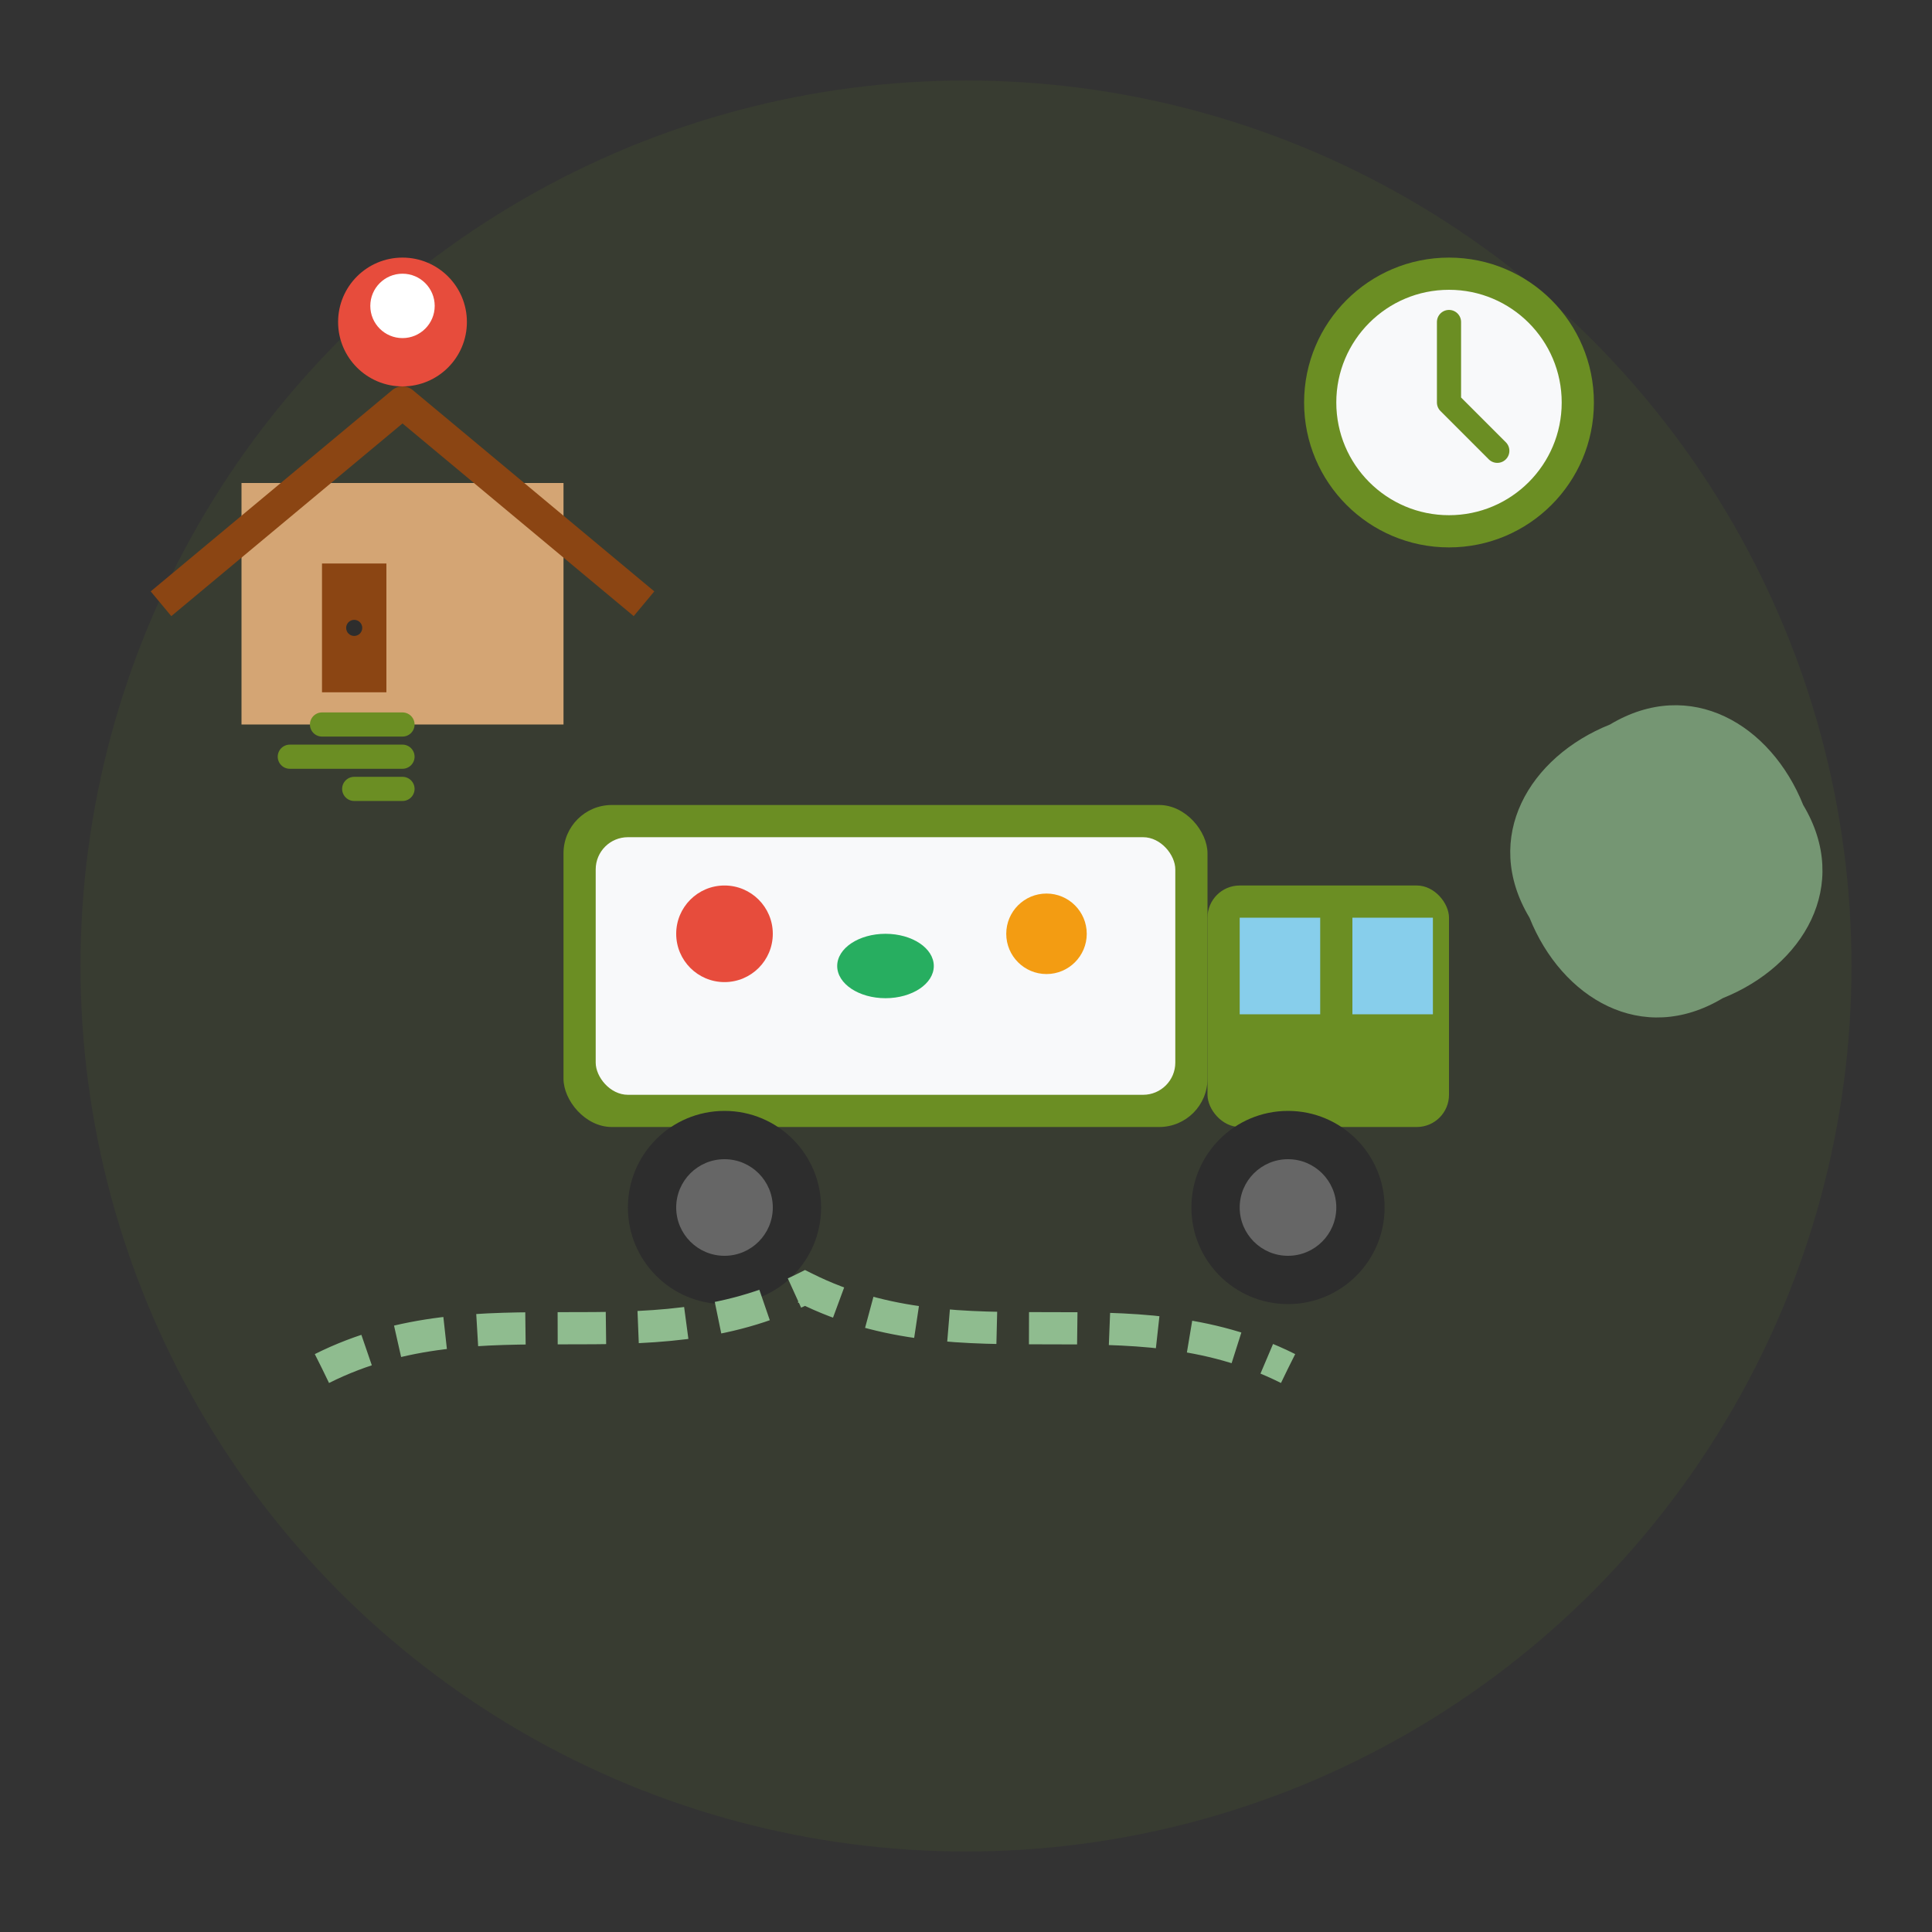 <svg width="120" height="120" viewBox="0 0 120 120" fill="none" xmlns="http://www.w3.org/2000/svg">
    <rect x="0" y="0" width="120" height="120" fill="#333333" stroke="none"/>
    <!-- Background circle -->
    <circle cx="60" cy="60" r="55" fill="#6b8e23" opacity="0.1"/>
    
    <!-- Delivery truck -->
    <rect x="35" y="50" width="40" height="20" fill="#6b8e23" rx="3"/>
    <rect x="75" y="55" width="15" height="15" fill="#6b8e23" rx="2"/>
    
    <!-- Truck windows -->
    <rect x="77" y="57" width="5" height="6" fill="#87ceeb"/>
    <rect x="84" y="57" width="5" height="6" fill="#87ceeb"/>
    
    <!-- Wheels -->
    <circle cx="45" cy="75" r="6" fill="#2d2d2d"/>
    <circle cx="45" cy="75" r="3" fill="#666"/>
    <circle cx="80" cy="75" r="6" fill="#2d2d2d"/>
    <circle cx="80" cy="75" r="3" fill="#666"/>
    
    <!-- Cargo area with organic symbol -->
    <rect x="37" y="52" width="36" height="16" fill="#f8f9fa" rx="2"/>
    
    <!-- Organic vegetables in cargo -->
    <circle cx="45" cy="58" r="3" fill="#e74c3c"/>
    <ellipse cx="55" cy="60" rx="3" ry="2" fill="#27ae60"/>
    <circle cx="65" cy="58" r="2.5" fill="#f39c12"/>
    
    <!-- Delivery path -->
    <path d="M20 85C30 80 40 85 50 80C60 85 70 80 80 85C90 80 100 85" stroke="#8fbc8f" stroke-width="2" fill="none" stroke-dasharray="3,2"/>
    
    <!-- House destination -->
    <rect x="15" y="30" width="20" height="15" fill="#d4a574"/>
    <path d="M10 37.5L25 25L40 37.5" stroke="#8b4513" stroke-width="2" fill="none" stroke-linejoin="round"/>
    <rect x="20" y="35" width="4" height="8" fill="#8b4513"/>
    <circle cx="22" cy="39" r="0.5" fill="#2d2d2d"/>
    
    <!-- Speed lines -->
    <path d="M25 45L20 45M25 47L18 47M25 49L22 49" stroke="#6b8e23" stroke-width="1.5" stroke-linecap="round"/>
    
    <!-- Location pin -->
    <circle cx="25" cy="20" r="4" fill="#e74c3c"/>
    <circle cx="25" cy="19" r="2" fill="white"/>
    
    <!-- Clock showing fast delivery -->
    <circle cx="90" cy="25" r="8" fill="#f8f9fa" stroke="#6b8e23" stroke-width="2"/>
    <path d="M90 20L90 25L93 28" stroke="#6b8e23" stroke-width="1.5" stroke-linecap="round" stroke-linejoin="round"/>
    
    <!-- Decorative leaf -->
    <path d="M100 45C105 42 110 45 112 50C115 55 112 60 107 62C102 65 97 62 95 57C92 52 95 47 100 45Z" fill="#8fbc8f" opacity="0.7"/>
</svg>
